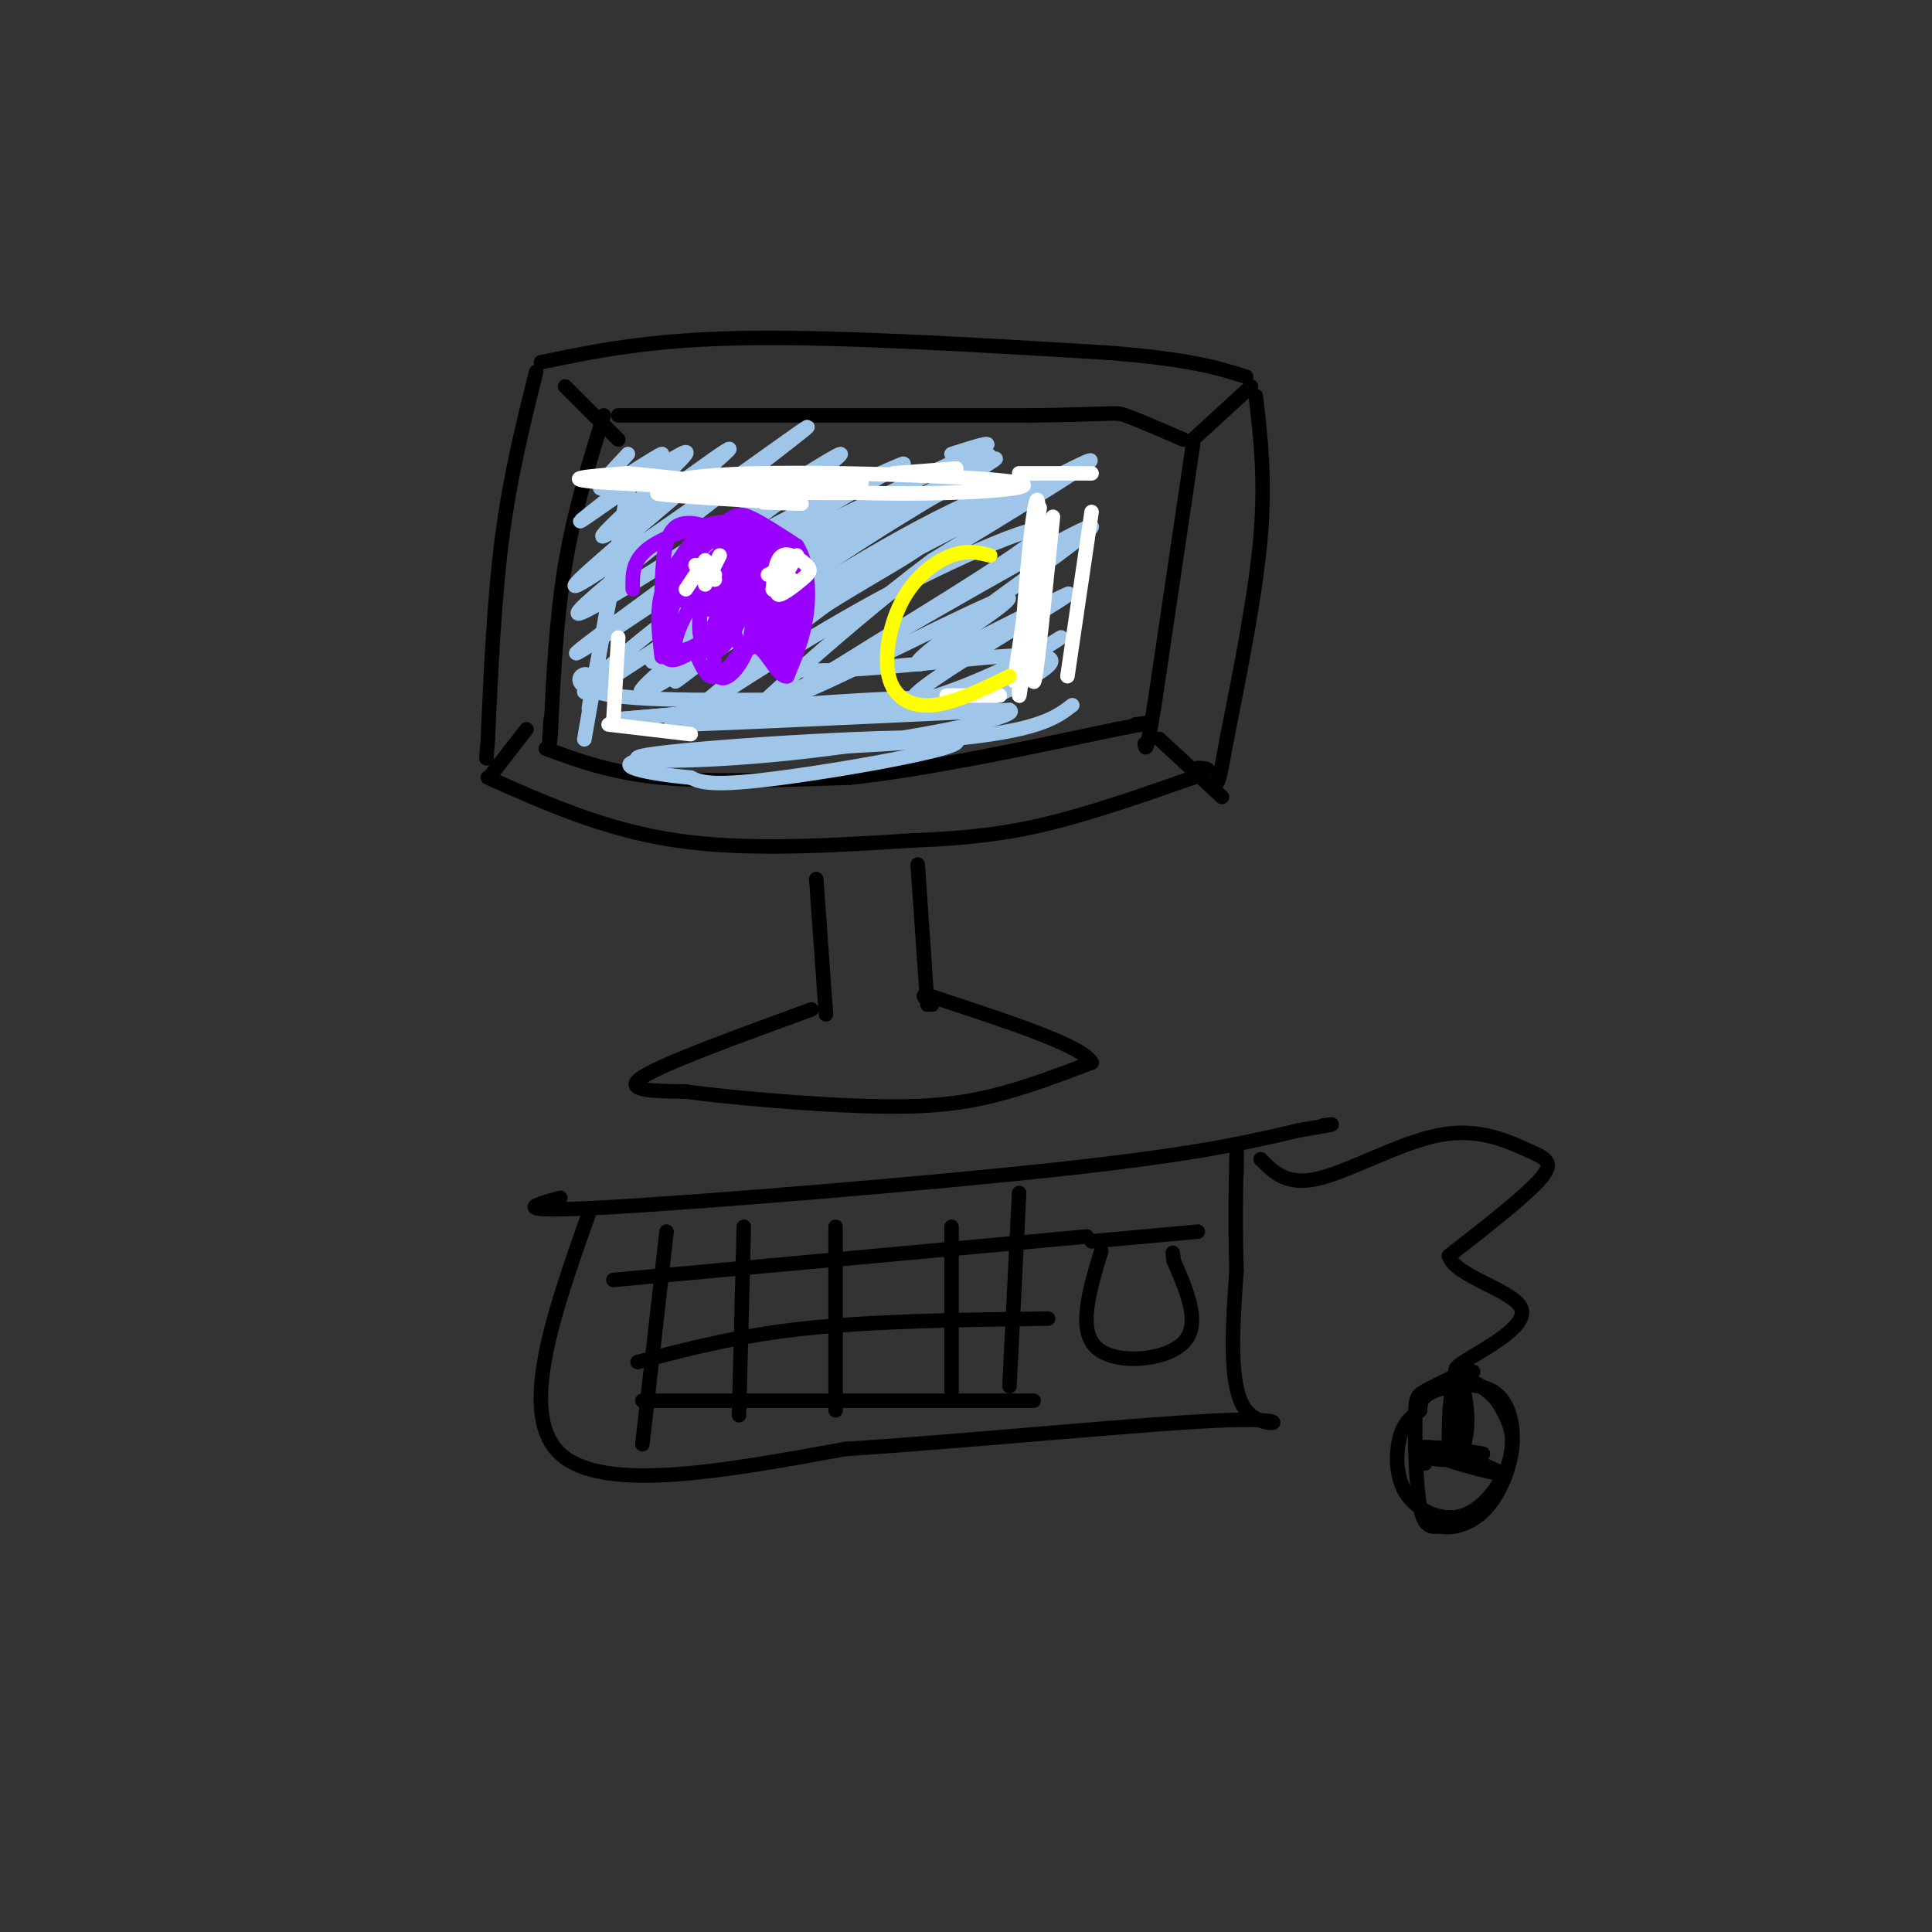 <svg viewBox='0 0 400 400' version='1.1' xmlns='http://www.w3.org/2000/svg' xmlns:xlink='http://www.w3.org/1999/xlink'><rect x="0" y="0" width="400" height="400" fill="#333333" stroke="none"/><g fill='none' stroke='rgb(0,0,0)' stroke-width='3' stroke-linecap='round' stroke-linejoin='round'><path d='M111,77c-2.667,10.667 -5.333,21.333 -7,34c-1.667,12.667 -2.333,27.333 -3,42'/><path d='M101,153c-0.500,7.000 -0.250,3.500 0,0'/><path d='M112,75c11.250,-2.333 22.500,-4.667 42,-5c19.500,-0.333 47.250,1.333 75,3'/><path d='M229,73c17.333,1.333 23.167,3.167 29,5'/><path d='M260,82c1.000,8.583 2.000,17.167 1,29c-1.000,11.833 -4.000,26.917 -7,42'/><path d='M254,153c-1.500,8.500 -1.750,8.750 -2,9'/><path d='M101,161c12.167,5.417 24.333,10.833 39,13c14.667,2.167 31.833,1.083 49,0'/><path d='M189,174c13.044,-0.489 21.156,-1.711 30,-4c8.844,-2.289 18.422,-5.644 28,-9'/><path d='M247,161c4.833,-1.833 2.917,-1.917 1,-2'/><path d='M125,86c-3.083,10.000 -6.167,20.000 -8,31c-1.833,11.000 -2.417,23.000 -3,35'/><path d='M114,152c-0.500,5.333 -0.250,1.167 0,-3'/><path d='M128,86c0.000,0.000 86.000,0.000 86,0'/><path d='M214,86c17.067,-0.222 16.733,-0.778 19,0c2.267,0.778 7.133,2.889 12,5'/><path d='M247,92c0.000,0.000 -8.000,54.000 -8,54'/><path d='M239,146c-1.667,10.333 -1.833,9.167 -2,8'/><path d='M113,155c6.750,2.500 13.500,5.000 24,6c10.500,1.000 24.750,0.500 39,0'/><path d='M176,161c15.667,-1.667 35.333,-5.833 55,-10'/><path d='M231,151c9.833,-1.833 6.917,-1.417 4,-1'/><path d='M259,80c0.000,0.000 -12.000,11.000 -12,11'/><path d='M117,80c0.000,0.000 11.000,11.000 11,11'/><path d='M109,151c0.000,0.000 -7.000,9.000 -7,9'/><path d='M240,153c0.000,0.000 13.000,12.000 13,12'/><path d='M169,182c0.000,0.000 2.000,28.000 2,28'/><path d='M190,179c0.000,0.000 2.000,29.000 2,29'/><path d='M168,209c-15.333,5.583 -30.667,11.167 -35,14c-4.333,2.833 2.333,2.917 9,3'/><path d='M142,226c8.464,1.179 25.125,2.625 37,3c11.875,0.375 18.964,-0.321 26,-2c7.036,-1.679 14.018,-4.339 21,-7'/><path d='M226,220c-1.667,-3.333 -16.333,-8.167 -31,-13'/><path d='M195,207c-5.500,-2.000 -3.750,-0.500 -2,1'/><path d='M116,248c-5.667,1.556 -11.333,3.111 9,2c20.333,-1.111 66.667,-4.889 95,-8c28.333,-3.111 38.667,-5.556 49,-8'/><path d='M269,234c9.000,-1.500 7.000,-1.250 5,-1'/><path d='M122,251c-7.417,20.917 -14.833,41.833 -6,50c8.833,8.167 33.917,3.583 59,-1'/><path d='M175,300c27.024,-1.738 65.083,-5.583 80,-6c14.917,-0.417 6.690,2.595 3,-2c-3.690,-4.595 -2.845,-16.798 -2,-29'/><path d='M256,263c-0.311,-9.756 -0.089,-19.644 0,-23c0.089,-3.356 0.044,-0.178 0,3'/><path d='M138,255c0.000,0.000 -5.000,44.000 -5,44'/><path d='M154,254c0.000,0.000 -1.000,39.000 -1,39'/><path d='M173,254c0.000,0.000 0.000,38.000 0,38'/><path d='M197,254c0.000,0.000 0.000,34.000 0,34'/><path d='M211,247c0.000,0.000 -2.000,40.000 -2,40'/><path d='M226,257c0.000,0.000 22.000,-2.000 22,-2'/><path d='M228,259c-2.467,8.178 -4.933,16.356 -1,20c3.933,3.644 14.267,2.756 18,-1c3.733,-3.756 0.867,-10.378 -2,-17'/><path d='M243,261c-0.333,-2.833 -0.167,-1.417 0,0'/><path d='M127,265c0.000,0.000 98.000,-9.000 98,-9'/><path d='M132,282c10.417,-2.750 20.833,-5.500 35,-7c14.167,-1.500 32.083,-1.750 50,-2'/><path d='M133,290c0.000,0.000 81.000,0.000 81,0'/><path d='M261,240c2.732,2.778 5.464,5.557 12,4c6.536,-1.557 16.876,-7.448 25,-9c8.124,-1.552 14.033,1.236 18,3c3.967,1.764 5.990,2.504 3,6c-2.990,3.496 -10.995,9.748 -19,16'/><path d='M300,260c1.190,4.333 13.667,7.167 15,11c1.333,3.833 -8.476,8.667 -12,11c-3.524,2.333 -0.762,2.167 2,2'/><path d='M303,284c-3.149,1.524 -6.298,3.048 -8,4c-1.702,0.952 -1.958,1.333 -2,6c-0.042,4.667 0.131,13.619 1,18c0.869,4.381 2.435,4.190 4,4'/><path d='M298,316c2.277,0.537 5.969,-0.121 9,-3c3.031,-2.879 5.400,-7.978 6,-13c0.600,-5.022 -0.569,-9.968 -4,-12c-3.431,-2.032 -9.123,-1.152 -12,0c-2.877,1.152 -2.938,2.576 -3,4'/><path d='M294,292c-1.288,1.130 -3.008,1.956 -4,5c-0.992,3.044 -1.255,8.304 1,12c2.255,3.696 7.027,5.826 11,5c3.973,-0.826 7.147,-4.607 9,-8c1.853,-3.393 2.387,-6.398 2,-9c-0.387,-2.602 -1.693,-4.801 -3,-7'/><path d='M310,290c-2.156,-2.511 -6.044,-5.289 -8,-4c-1.956,1.289 -1.978,6.644 -2,12'/><path d='M300,298c0.143,-1.750 1.500,-12.125 2,-12c0.500,0.125 0.143,10.750 0,14c-0.143,3.250 -0.071,-0.875 0,-5'/><path d='M302,295c0.099,-3.166 0.346,-8.581 1,-7c0.654,1.581 1.715,10.156 -1,13c-2.715,2.844 -9.204,-0.045 -9,-1c0.204,-0.955 7.102,0.022 14,1'/><path d='M307,301c-1.892,-0.445 -13.620,-2.057 -13,-1c0.620,1.057 13.590,4.785 16,5c2.410,0.215 -5.740,-3.081 -10,-4c-4.260,-0.919 -4.630,0.541 -5,2'/></g>
<g fill='none' stroke='rgb(159,197,232)' stroke-width='3' stroke-linecap='round' stroke-linejoin='round'><path d='M130,94c-3.711,3.956 -7.422,7.911 -5,7c2.422,-0.911 10.978,-6.689 12,-7c1.022,-0.311 -5.489,4.844 -12,10'/><path d='M125,104c-3.893,3.118 -7.626,5.912 -2,2c5.626,-3.912 20.613,-14.529 19,-12c-1.613,2.529 -19.824,18.204 -17,17c2.824,-1.204 26.683,-19.286 26,-18c-0.683,1.286 -25.910,21.939 -31,27c-5.090,5.061 9.955,-5.469 25,-16'/><path d='M145,104c11.969,-8.326 29.392,-21.140 19,-13c-10.392,8.140 -48.600,37.233 -44,36c4.600,-1.233 52.008,-32.794 54,-33c1.992,-0.206 -41.431,30.941 -52,39c-10.569,8.059 11.715,-6.971 34,-22'/><path d='M156,111c13.377,-7.341 29.821,-14.693 31,-15c1.179,-0.307 -12.905,6.432 -31,19c-18.095,12.568 -40.201,30.967 -34,28c6.201,-2.967 40.708,-27.299 60,-39c19.292,-11.701 23.369,-10.772 23,-9c-0.369,1.772 -5.185,4.386 -10,7'/><path d='M195,102c-7.760,4.168 -22.160,11.090 -37,21c-14.840,9.910 -30.120,22.810 -24,20c6.120,-2.810 33.640,-21.331 53,-32c19.360,-10.669 30.558,-13.488 29,-12c-1.558,1.488 -15.874,7.282 -30,16c-14.126,8.718 -28.063,20.359 -42,32'/><path d='M144,147c-0.790,1.059 18.236,-12.294 38,-23c19.764,-10.706 40.267,-18.767 32,-12c-8.267,6.767 -45.303,28.360 -48,31c-2.697,2.640 28.944,-13.674 39,-18c10.056,-4.326 -1.472,3.337 -13,11'/><path d='M192,136c0.689,0.867 8.911,-2.467 11,-3c2.089,-0.533 -1.956,1.733 -6,4'/><path d='M130,101c-4.867,28.022 -9.733,56.044 -9,52c0.733,-4.044 7.067,-40.156 9,-51c1.933,-10.844 -0.533,3.578 -3,18'/><path d='M127,120c-1.715,9.102 -4.504,22.856 -5,26c-0.496,3.144 1.300,-4.322 0,-6c-1.300,-1.678 -5.696,2.433 5,4c10.696,1.567 36.485,0.591 39,1c2.515,0.409 -18.242,2.205 -39,4'/><path d='M127,149c3.753,-0.274 32.635,-2.960 51,-4c18.365,-1.040 26.214,-0.434 12,1c-14.214,1.434 -50.490,3.695 -51,4c-0.510,0.305 34.745,-1.348 70,-3'/><path d='M209,147c3.173,1.491 -23.896,6.720 -46,9c-22.104,2.280 -39.244,1.611 -27,0c12.244,-1.611 53.874,-4.165 61,-3c7.126,1.165 -20.250,6.047 -35,8c-14.750,1.953 -16.875,0.976 -19,0'/><path d='M143,161c-8.143,-0.750 -19.000,-2.625 -8,-4c11.000,-1.375 43.857,-2.250 62,-4c18.143,-1.750 21.571,-4.375 25,-7'/><path d='M197,94c5.599,-1.791 11.198,-3.581 4,0c-7.198,3.581 -27.192,12.534 -37,18c-9.808,5.466 -9.431,7.444 3,2c12.431,-5.444 36.917,-18.310 39,-19c2.083,-0.690 -18.235,10.794 -32,20c-13.765,9.206 -20.975,16.132 -7,10c13.975,-6.132 49.136,-25.324 57,-29c7.864,-3.676 -11.568,8.162 -31,20'/><path d='M193,116c-10.616,7.882 -21.655,17.587 -29,24c-7.345,6.413 -10.995,9.532 6,0c16.995,-9.532 54.636,-31.716 56,-31c1.364,0.716 -33.549,24.333 -36,28c-2.451,3.667 27.559,-12.615 31,-14c3.441,-1.385 -19.689,12.127 -28,18c-8.311,5.873 -1.803,4.107 4,2c5.803,-2.107 10.902,-4.553 16,-7'/><path d='M213,136c4.899,-2.624 9.146,-5.683 5,-3c-4.146,2.683 -16.683,11.109 -18,13c-1.317,1.891 8.588,-2.752 14,-6c5.412,-3.248 6.331,-5.100 -8,-4c-14.331,1.100 -43.914,5.150 -47,1c-3.086,-4.150 20.323,-16.502 29,-22c8.677,-5.498 2.622,-4.142 -6,0c-8.622,4.142 -19.811,11.071 -31,18'/><path d='M151,133c-8.988,5.976 -15.958,11.917 -7,5c8.958,-6.917 33.845,-26.690 35,-29c1.155,-2.310 -21.423,12.845 -44,28'/></g>
<g fill='none' stroke='rgb(255,255,255)' stroke-width='3' stroke-linecap='round' stroke-linejoin='round'><path d='M185,98c0.000,0.000 13.000,-1.000 13,-1'/><path d='M211,98c0.000,0.000 15.000,0.000 15,0'/><path d='M226,106c0.000,0.000 -5.000,34.000 -5,34'/><path d='M196,144c0.000,0.000 11.000,0.000 11,0'/><path d='M132,99c0.000,0.000 14.000,3.000 14,3'/><path d='M166,99c7.833,0.417 15.667,0.833 11,1c-4.667,0.167 -21.833,0.083 -39,0'/><path d='M138,100c-1.000,0.333 16.000,1.167 33,2'/><path d='M158,104c6.099,0.239 12.198,0.478 4,0c-8.198,-0.478 -30.692,-1.675 -25,-2c5.692,-0.325 39.571,0.220 39,0c-0.571,-0.220 -35.592,-1.206 -49,-2c-13.408,-0.794 -5.204,-1.397 3,-2'/><path d='M130,98c8.264,0.673 27.424,3.354 47,4c19.576,0.646 39.567,-0.744 34,-2c-5.567,-1.256 -36.691,-2.376 -54,-2c-17.309,0.376 -20.803,2.250 -18,3c2.803,0.750 11.901,0.375 21,0'/><path d='M218,107c-1.844,18.041 -3.687,36.083 -4,34c-0.313,-2.083 0.906,-24.290 1,-33c0.094,-8.710 -0.936,-3.922 -2,7c-1.064,10.922 -2.161,27.978 -2,29c0.161,1.022 1.581,-13.989 3,-29'/><path d='M214,115c0.911,-7.800 1.689,-12.800 1,-8c-0.689,4.800 -2.844,19.400 -5,34'/><path d='M128,132c0.000,0.000 -1.000,17.000 -1,17'/><path d='M126,150c0.000,0.000 17.000,2.000 17,2'/></g>
<g fill='none' stroke='rgb(153,0,255)' stroke-width='3' stroke-linecap='round' stroke-linejoin='round'><path d='M137,136c-0.702,-5.613 -1.405,-11.226 1,-16c2.405,-4.774 7.917,-8.708 11,-11c3.083,-2.292 3.738,-2.940 6,-2c2.262,0.940 6.131,3.470 10,6'/><path d='M165,113c2.178,3.467 2.622,9.133 2,14c-0.622,4.867 -2.311,8.933 -4,13'/><path d='M163,140c-1.689,0.511 -3.911,-4.711 -6,-6c-2.089,-1.289 -4.044,1.356 -6,4'/><path d='M151,138c-1.689,1.289 -2.911,2.511 -4,2c-1.089,-0.511 -2.044,-2.756 -3,-5'/><path d='M144,135c-1.800,0.111 -4.800,2.889 -6,1c-1.200,-1.889 -0.600,-8.444 0,-15'/><path d='M138,121c1.310,-4.440 4.583,-8.042 8,-10c3.417,-1.958 6.976,-2.274 10,-1c3.024,1.274 5.512,4.137 8,7'/><path d='M164,117c1.000,4.667 -0.500,12.833 -2,21'/><path d='M162,138c0.106,-0.684 1.371,-12.893 1,-19c-0.371,-6.107 -2.378,-6.111 -6,-6c-3.622,0.111 -8.860,0.338 -11,5c-2.140,4.662 -1.183,13.761 0,16c1.183,2.239 2.591,-2.380 4,-7'/><path d='M150,127c1.300,-2.384 2.551,-4.844 3,-8c0.449,-3.156 0.097,-7.007 -3,-4c-3.097,3.007 -8.937,12.871 -10,17c-1.063,4.129 2.653,2.524 5,1c2.347,-1.524 3.327,-2.968 4,-7c0.673,-4.032 1.039,-10.652 0,-13c-1.039,-2.348 -3.485,-0.423 -6,4c-2.515,4.423 -5.100,11.345 -5,15c0.100,3.655 2.886,4.044 5,3c2.114,-1.044 3.557,-3.522 5,-6'/><path d='M148,129c1.553,-4.379 2.936,-12.328 2,-13c-0.936,-0.672 -4.191,5.931 -5,11c-0.809,5.069 0.828,8.604 3,8c2.172,-0.604 4.880,-5.345 6,-9c1.120,-3.655 0.654,-6.222 0,-9c-0.654,-2.778 -1.495,-5.765 -3,-1c-1.505,4.765 -3.674,17.283 -3,22c0.674,4.717 4.193,1.633 6,-2c1.807,-3.633 1.904,-7.817 2,-12'/><path d='M156,124c0.638,-4.701 1.235,-10.454 0,-9c-1.235,1.454 -4.300,10.116 -4,15c0.300,4.884 3.966,5.990 6,1c2.034,-4.990 2.437,-16.075 2,-14c-0.437,2.075 -1.715,17.309 -1,18c0.715,0.691 3.423,-13.160 4,-19c0.577,-5.840 -0.978,-3.669 -2,-2c-1.022,1.669 -1.511,2.834 -2,4'/><path d='M159,118c-0.266,5.657 0.069,17.799 2,18c1.931,0.201 5.458,-11.539 5,-16c-0.458,-4.461 -4.900,-1.644 -7,2c-2.100,3.644 -1.857,8.114 -1,11c0.857,2.886 2.329,4.188 4,3c1.671,-1.188 3.541,-4.865 4,-9c0.459,-4.135 -0.492,-8.729 -2,-12c-1.508,-3.271 -3.574,-5.220 -6,-5c-2.426,0.220 -5.213,2.610 -8,5'/><path d='M150,115c-2.015,1.542 -3.054,2.898 -3,5c0.054,2.102 1.199,4.951 4,4c2.801,-0.951 7.258,-5.702 8,-9c0.742,-3.298 -2.230,-5.144 -5,-6c-2.770,-0.856 -5.338,-0.724 -8,1c-2.662,1.724 -5.419,5.040 -6,8c-0.581,2.960 1.015,5.564 3,7c1.985,1.436 4.361,1.702 6,0c1.639,-1.702 2.542,-5.374 3,-8c0.458,-2.626 0.469,-4.207 -2,-6c-2.469,-1.793 -7.420,-3.798 -10,-2c-2.580,1.798 -2.790,7.399 -3,13'/><path d='M137,122c0.592,2.576 3.571,2.515 6,2c2.429,-0.515 4.308,-1.485 5,-3c0.692,-1.515 0.198,-3.576 -1,-4c-1.198,-0.424 -3.099,0.788 -5,2'/><path d='M142,119c0.710,-3.498 1.419,-6.995 3,-8c1.581,-1.005 4.032,0.483 6,0c1.968,-0.483 3.453,-2.938 0,-3c-3.453,-0.062 -11.844,2.268 -16,5c-4.156,2.732 -4.078,5.866 -4,9'/></g>
<g fill='none' stroke='rgb(255,255,255)' stroke-width='3' stroke-linecap='round' stroke-linejoin='round'><path d='M144,117c0.000,0.000 4.000,3.000 4,3'/><path d='M145,118c0.000,0.000 3.000,1.000 3,1'/><path d='M165,115c-2.190,3.657 -4.380,7.314 -4,8c0.380,0.686 3.329,-1.600 5,-3c1.671,-1.400 2.065,-1.915 1,-3c-1.065,-1.085 -3.590,-2.738 -5,-2c-1.410,0.738 -1.705,3.869 -2,7'/><path d='M160,122c0.333,0.833 2.167,-0.583 4,-2'/><path d='M163,117c0.000,0.000 -4.000,2.000 -4,2'/><path d='M149,115c0.000,0.000 -3.000,6.000 -3,6'/><path d='M146,116c0.000,0.000 -4.000,6.000 -4,6'/></g>
<g fill='none' stroke='rgb(255,255,0)' stroke-width='3' stroke-linecap='round' stroke-linejoin='round'><path d='M205,115c-2.386,-0.592 -4.772,-1.183 -8,0c-3.228,1.183 -7.298,4.142 -10,9c-2.702,4.858 -4.035,11.616 -3,16c1.035,4.384 4.439,6.396 9,6c4.561,-0.396 10.281,-3.198 16,-6'/></g>
</svg>